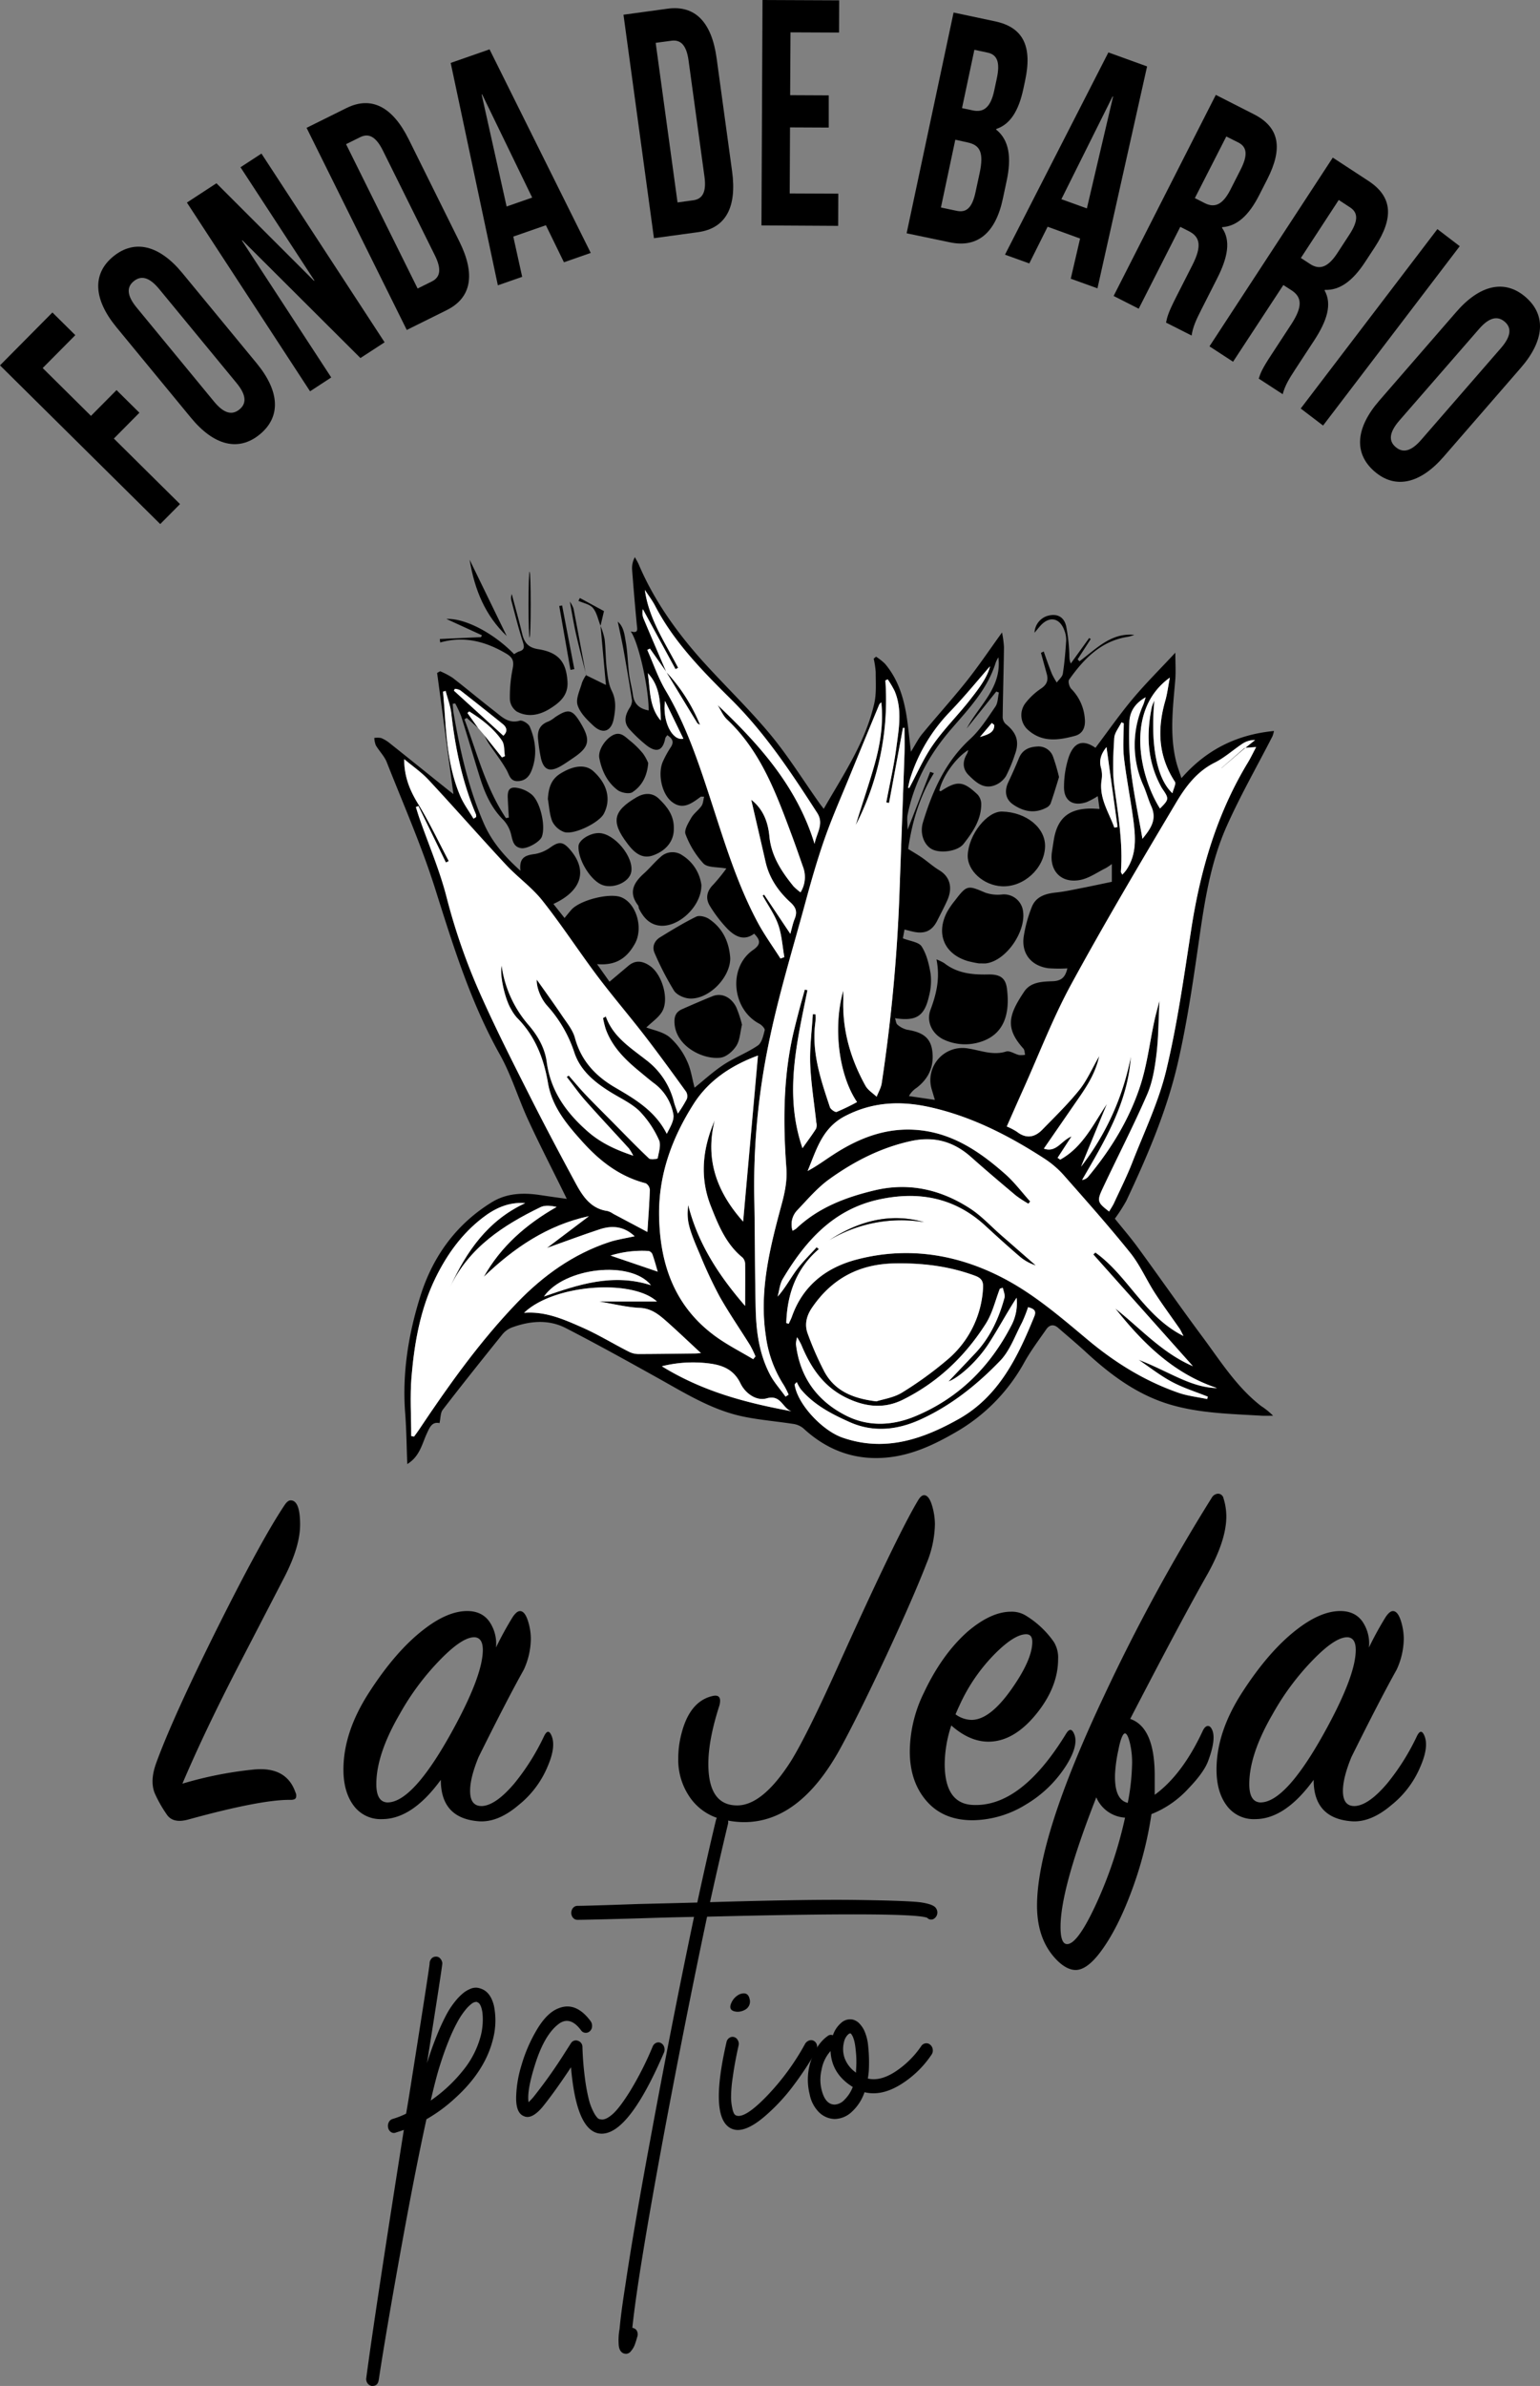 <svg xmlns="http://www.w3.org/2000/svg" viewBox="0 0 587.72 910.25"><rect x="0" y="0" width="587.72" height="910.25" fill="#808080" stroke="none"/><defs><style>.cls-1{fill:#fff;}</style></defs><title>la-jefa</title><g id="Layer_2" data-name="Layer 2"><g id="Capa_1" data-name="Capa 1"><path d="M182.5,277.78l-4.35-3.88-.9.52c4.79,12.76,8.11,26.14,15.84,37.69l1.1-.2c-.14-2.5-.31-5-.41-7.52-.13-3.34.89-4.41,4.1-3.72a12,12,0,0,1,5,2.41c3.36,2.83,5.42,12,3.91,16.11-.73,2-5.64,4.77-7.94,4.38-2.91-.49-3.19-2.83-3.79-5.21a12.42,12.42,0,0,0-3-5.59c-4.57-4.57-7.05-10.19-8.91-16.18-2.41-7.74-4.68-15.51-7.12-23.24a43,43,0,0,0-2.31-5l-.95.16c.1,1.14.12,2.29.31,3.42,2.47,14.38,5.66,28.57,11.48,42,3,7,7.79,12.63,14.06,18.26-.62-5.32,2.2-5.95,5.7-6.41a14.36,14.36,0,0,0,5.88-2.6c3-2.1,4.54-2.13,7,.56,7.2,8,5.12,16-6,21.12l4.25,5.36c1.06-1.3,1.76-2.18,2.48-3,3.18-3.8,14.76-6.74,19.22-4.89,5.78,2.4,8.45,11.79,5.13,17.72-2.93,5.24-7,8.42-14.43,7.76l4.76,6.72,7.24-6.1c2.69-2.26,5.38-1.84,8.09,0,4.66,3.08,7.55,12.62,4.78,17.44-1.35,2.34-3.89,4-6.06,6.12,2.69,1,6.37,1.65,8.87,3.69a26.69,26.69,0,0,1,6.61,9c1.56,3.19,2,6.91,2.94,10.27,3.33-2.68,6.92-6,11-8.71s9-4.55,13.13-7.37c1.53-1.05,2.1-3.77,2.63-5.85.16-.62-1.14-2-2.05-2.46-10.44-5.48-12-21.45-2.42-28.12,3.06-2.14,2.91-3.73.44-6.24-3.92,2.95-7.35,1-10.18-1.84a51,51,0,0,1-6.63-8.61c-1.83-2.89-1.37-5.71,1.21-8.27a70.32,70.32,0,0,0,5-6.14c-3.45-.66-7.14-.26-8.74-1.91a34,34,0,0,1-6.84-11.17c-.62-1.59,1.07-4.34,2.19-6.28,1-1.69,2.76-2.89,3.9-4.51.62-.89.66-2.19,1-3.53-1,0-1.19-.05-1.26,0-3.37,2.47-6.82,5.23-11,2-4-3.05-5.56-11-3.4-15.58a39.53,39.53,0,0,1,2.88-5.22c1.41-2.07.72-3.38-1.29-4.68-.31.49-.68.82-.76,1.2-.89,4.6-3.13,5.65-6.92,2.87a55,55,0,0,1-6.45-6c-2.6-2.63-2.1-5.45-.32-8.35a5.12,5.12,0,0,0,1-3c-1-6.46-2.1-12.9-3.25-19.34-.64-3.51-1.43-7-2.19-10.68,2.23,1.89,2.56,4.83,3,7.39.76,4.14.8,8.41,1.32,12.6.33,2.67,1.1,5.29,1.47,8,.49,3.56,2.61,5.26,6,5.88.06-8.48-3.86-26.11-6.87-30.17,3.07.92,2.51-.85,2.35-2.52q-1-10.51-1.8-21.05a8.67,8.67,0,0,1,1.06-4.73c.5.94,1.08,1.84,1.49,2.81,5.72,13.45,14.06,25.22,23.68,36.07C276,261,285.48,270,293.81,280c6.89,8.27,12.61,17.52,18.86,26.33.51.73,1.08,1.42,1.7,2.24,7.54-13.15,16-25.54,19.31-40.34.84-3.81.51-7.89.52-11.85a33.26,33.26,0,0,0-.77-5.1l.9-.75a21.36,21.36,0,0,1,3.4,2.68c4.8,5.64,7,12.42,8.19,19.58.7,4.33,1.08,8.71,1.72,14,1.73-2.76,2.78-4.95,4.29-6.77,5.59-6.79,11.51-13.32,17-20.21,4.64-5.85,8.81-12.07,13.48-18.52a39,39,0,0,1,.74,5.59c-.11,8.9-.39,17.81-.49,26.72a3.74,3.74,0,0,0,1.2,2.65c4.19,3.33,5.29,6.77,3.42,11.72a55.57,55.57,0,0,1-3.36,8.11,8.76,8.76,0,0,1-4.09,3.43c-4.39,1.78-7.44-1.1-10.18-3.82-2.33-2.32-2.37-5.24-.61-8.1a7.15,7.15,0,0,0,.48-1.45c-4.85,3-9.92,10.2-11.05,15.52.21.06.5.23.62.15,6.19-4.06,8.49-3.91,14,1.32a5.48,5.48,0,0,1,1.39,3.63c0,6-3.26,10.7-6.72,15.15-2.26,2.92-8.9,3.77-12.12,2.05-3-1.59-4.71-6-3.4-10.26,3.63-11.88,8.47-23,18-31.75,3.8-3.49,6.67-8.06,9.63-12.37,1-1.43.93-3.57,1.35-5.39l-1-.37-11.27,14.08c4.64-8.81,13.49-15.53,12.07-27.12a11.35,11.35,0,0,0-1,1.95c-3.15,10.23-10.39,17.75-17.12,25.56-8.21,9.52-14.08,20.19-16.53,32.59-.31,1.57,0,3.26,0,5.68L355,294.46l1.41.52c-5.69,9.19-8.44,19.29-9.82,28.9,2.15,1.34,3.81,2.29,5.38,3.38,2.18,1.54,4.19,3.36,6.47,4.73,4.07,2.45,5.31,6.63,3,11.66-1.16,2.56-2.48,5.05-3.75,7.57-1.89,3.76-4.53,5.09-8.66,4.33-1.14-.22-2.26-.54-3.84-.93-.26,1.39-.49,2.68-.62,3.35,2.74,1.1,6.08,1.4,7.17,3.12,1.91,3,2.83,6.84,3.42,10.44a22.56,22.56,0,0,1-.59,8.36c-1.73,7.76-4.8,9.79-13,8.56.34,1,.38,2,.9,2.44a8.73,8.73,0,0,0,3.66,1.94c4.7.78,8.75,2.2,9.6,7.69.92,6-1.13,10.83-5.94,14.5a8.82,8.82,0,0,0-2.91,3.13l9.9,1.46c-.51-1.7-.82-2.76-1.14-3.82A12.26,12.26,0,0,1,369.5,400c4.75.72,9.41,2.76,14.49,1.15,1.38-.43,3.29,1,5,1.36a8.14,8.14,0,0,0,2.24-.11c-.22-.81-.18-1.83-.68-2.38-7.06-7.83-5.65-12.83.33-21.73,2.51-3.74,7-3.8,10.88-3.95,3.43-.14,4.81-1.62,5.59-4.91a53.58,53.58,0,0,1-7.3-.05c-6.54-.92-10.3-5.62-9.36-12.11a51.79,51.79,0,0,1,3.05-11.17c1.59-4.12,5.32-5.2,9.41-5.62,3.22-.34,6.41-1.06,9.6-1.68,3.69-.72,7.37-1.52,11.57-2.39v-6.78a24.7,24.7,0,0,1-2.29,1.54c-3.22,1.58-6.32,3.85-9.72,4.52-7.37,1.45-12-3.53-10.82-10.9.24-1.51.45-3,.71-4.53,1.39-8.17,5.71-11.76,14.14-11.8.92,0,1.85.08,3.28.15-.24-1.74-.44-3.23-.67-4.88A30.77,30.77,0,0,1,414.7,306c-5.25,1.77-8.78-.51-8.63-6a36.77,36.77,0,0,1,1.86-11.35c2.09-5.74,5.56-6.53,10.14-3.36,4.7-6.23,9.16-12.65,14.15-18.61s10.47-11.38,16.33-17.68c0,3.77.21,6.94,0,10.06-.87,10.53-2.29,21.06.33,31.55.47,1.88,1.18,3.7,2,6.26,9.64-11,21.2-16.62,35.31-18a12.6,12.6,0,0,1-.56,2c-5.88,11.47-12.3,22.69-17.53,34.44-5.6,12.6-8,26.16-10,39.82-2.42,16.83-4.78,33.74-8.58,50.29-4.21,18.33-11.66,35.68-19.68,52.7a63,63,0,0,1-4.37,6.8c2.87,3.58,6,7.2,8.81,11.05,8.24,11.27,16.22,22.74,24.55,33.94,6.92,9.3,13.1,19.25,22.45,26.49a27.29,27.29,0,0,1,4.57,3.7c-1.44,0-2.89.07-4.32,0-11.71-.71-23.51-.89-34.87-4.23-12.44-3.66-22.59-11.15-32-19.82-3.53-3.26-7.23-6.35-10.86-9.5-1.7-1.48-3.31-1.13-4.5.58-2.88,4.15-5.94,8.21-8.38,12.6a69.08,69.08,0,0,1-26.35,26.76c-7.88,4.56-16.05,8.42-25.22,9.47-12.67,1.44-23.56-2.49-32.87-11.15a7.94,7.94,0,0,0-4-1.62c-6.47-1-13-1.5-19.42-2.89-11.62-2.55-21.64-8.8-31.89-14.52-11.68-6.51-23.36-13-35.26-19.12-6.6-3.39-13.7-2.73-20.55-.23a8.8,8.8,0,0,0-3.63,2.63c-7.66,9.51-15.29,19.06-22.74,28.73-.94,1.21-.82,3.22-1.26,5.14-2.83-.62-3.71,1.53-4.78,3.84-1.9,4.06-2.72,8.85-7.52,11.77-.26-6.73-.31-13.11-.8-19.45-1.18-15.36,1.29-30.35,5.86-44.81,4.7-14.89,13.58-27.26,27.21-35.63,5.7-3.5,12-3.7,18.44-2.73,3.41.51,6.82,1,10.17,1.45-5-10.24-10.07-20-14.69-30-3.84-8.29-6.45-17.23-10.91-25.15C179.62,382.41,173,361,166.19,339.43,161,322.91,154,307,147.61,290.8c-.92-2.34-2.88-4.25-4.19-6.47a8.94,8.94,0,0,1-.57-2.81,7.74,7.74,0,0,1,2.64.05,12.92,12.92,0,0,1,3.3,2c7.35,5.85,14.65,11.75,22,17.62.77.63,1.57,1.22,2.25,1.75-2.09-15.51-4.15-30.86-6.22-46.21l1.15-.65a30,30,0,0,1,4.77,2.5c5.38,4.17,10.6,8.55,16,12.73,2.77,2.15,5.31,4.87,9.62,3.63,1-.29,3.31,1.11,3.8,2.26,2.28,5.31,2.9,10.87.82,16.47-.92,2.47-2.42,4.24-5.36,4.33s-3.2-2.3-4.29-4.24c-2-3.54-4.56-6.76-6.83-10.15a30.18,30.18,0,0,1-1.62-3.09q3.36,4.25,6.73,8.47l1.12-.49c-.33-2-.06-4.37-1.09-5.88-3.22-4.72-7.72-8.16-12.51-11.16l-.69.59Zm71.9-21.37-6.35-9-1,.5c2.32,5.18,4.16,10.63,7,15.48,7.93,13.37,12.74,28,17.49,42.6,5.1,15.65,9.87,31.38,17.68,45.94,2.54,4.76,5.75,9.15,8.66,13.72l1.47-.55c-.74-4.14-1-8.46-2.34-12.37s-3.92-7.43-5.95-11.12l.57-.34,10,14.95c.68-2.39,1-4.11,1.65-5.69,1.07-2.61.57-4.32-1.65-6.35-4.54-4.15-8-9.16-9.44-15.36-1.8-7.91-3.65-15.8-5.48-23.75,4.53,3.5,6.41,8.44,6.93,13.94.72,7.52,4.63,13.43,9.19,19.05a21.33,21.33,0,0,0,2.7,2.33,11,11,0,0,0,.89-9.86c-1.34-3.76-2.65-7.53-4-11.27-6.05-16.19-11.86-32.5-24.94-44.81-1.55-1.46-2.41-3.67-3.6-5.53,16.06,15.13,30.43,31.34,37,53,.75-4,3.75-7.65,1-11.84-9.81-15.21-19.78-30.31-32.7-43.15-11-10.94-21.92-21.92-29.19-35.91-1.1-2.11-2.57-4-3.87-6,1.51,11.14,7.77,20.14,12.7,29.72l-1,.51q-6.23-11.43-12.46-22.87a5.89,5.89,0,0,0,.19,3.4c2.88,6.9,5.85,13.77,8.79,20.64ZM475,285.32l.08.09,3.86-3.09a8.52,8.52,0,0,0-4.69,1.32c-3.62,2.38-6.89,5.4-10.73,7.31-6.81,3.39-11.1,9.19-14.71,15.26-13.62,22.91-27.24,45.85-40,69.25-7,12.84-12.25,26.63-18.28,40-2.1,4.67-4.16,9.37-6.34,14.29a23.85,23.85,0,0,1,3.85,2c3.55,2.78,6.81,2.17,9.72-.81,4.81-4.93,9.78-9.75,14.09-15.11,2.95-3.67,4.87-8.17,7.62-12.94-1.62,7.43-5.61,12.82-9.4,18.3l-11.73,17c4.73,1.68,6.58-3,10.55-4.65l-5.31,8.17,1,.68c8.6-4.75,12.57-13.42,17.81-21.23q-4.94,12-9.85,23.91a99.45,99.45,0,0,0,19-42c-1.13,17.68-10,32.24-18.61,47.08a3.77,3.77,0,0,0,2.25-1.15c8.75-10.46,15.84-22,20-34.94,2.55-7.88,3.54-16.26,5.29-24.41.51-2.37,1.2-4.7,2-7.89-.39,7.55-.37,14.12-1.17,20.59-.64,5.18-1.51,10.57-3.58,15.29-5.3,12.13-11.39,23.91-17,35.89-2.19,4.67-1.89,5.26,2.52,8.66.64-1.11,1.35-2.13,1.87-3.24,2.36-5.12,4.9-10.17,6.95-15.41,4.57-11.69,10.11-23.19,13-35.31,4.23-17.64,6.74-35.73,9.52-53.7,3.47-22.51,9.72-44,21.6-63.61,1.06-1.74,1.93-3.6,3.17-5.93ZM300.07,504.74l.9.3c.41-.93.89-1.83,1.23-2.78,4.18-11.81,13.07-18.66,24.62-21.71,20.42-5.38,40.17-1.76,58.21,8.25,10.77,6,20.38,14.26,29.92,22.22,10.51,8.77,21.88,15.83,34.76,20.34,3.52,1.23,7.33,1.63,11,2.41l.22-.91c-4.61-1.86-9.41-3.35-13.76-5.68s-8.45-5.55-12.64-8.38c5.1,1.91,9.86,4.37,14.73,6.61s9.72,4.06,15.2,4.17c-16.62-5.52-28.33-17.15-38.81-30.35,9.63,7.6,17.92,17,29.6,22l-38-42.62.78-.74c12.42,8.83,18.66,24.31,33.62,31.84-.79-1.5-1.08-2.22-1.51-2.83-3.14-4.54-6.44-9-9.43-13.61-3.24-5-5.66-10.66-9.37-15.29-8.08-10.06-16.67-19.72-25.21-29.41a36.49,36.49,0,0,0-7.43-6.44c-13.76-8.92-28.23-16.35-44.41-19.84-11-2.35-21.46-1.83-31.79,3.53-8.82,4.58-10.94,13-14.29,20.94,3.41-1.8,6.41-4,9.52-6.05,9.84-6.46,20.4-10.64,32.45-9.59,13.33,1.16,23.77,8.27,33.39,16.77,3.52,3.12,6.4,7,9.57,10.49l-.67.86a44.23,44.23,0,0,1-4.79-3.12c-5.75-4.83-11.49-9.69-17.1-14.68-6.72-6-14.22-8-23.13-6.05-11.47,2.56-21.65,7.79-31,14.53-4.51,3.25-8.23,7.65-12.11,11.73a7.79,7.79,0,0,0-1.87,7.91,9.4,9.4,0,0,0,1.41-.84c8.48-8.06,19-12,30.07-14.62,13.11-3.1,25.25-.22,36.32,7,4.28,2.78,7.83,6.68,11.72,10.08l13.29,11.6a17.93,17.93,0,0,1-6.14-3.4c-4.45-3.82-8.8-7.77-13.13-11.75-11.74-10.77-25.49-13.29-40.66-10-17.36,3.8-28,15.83-36.6,30.23-1.17,2-1.33,4.52-2,6.8,2.88-3.2,4.76-6.82,7.15-10.06s5.13-5.86,7.73-8.76l.86.69C303.8,484,300.42,493.73,300.07,504.74ZM159.69,307.51l-1,.36c.46,1.47.89,2.94,1.4,4.39,3.52,10.08,7.79,20,10.39,30.28A233,233,0,0,0,184.12,381c5.72,12.72,12.06,25.18,18.35,37.63,5.56,11,11.34,21.88,17.2,32.71,2.7,5,5.79,9.76,12.2,10.64a7.37,7.37,0,0,1,2.2,1.08l13,6.9c.33-5.32.75-10.66.93-16a3.17,3.17,0,0,0-1.6-2.53c-10-2.55-17.65-8.54-24.31-16-5.81-6.5-11.42-13.19-13-22.21-1.61-9.46-4.95-18.07-11.89-25a17,17,0,0,1-2.19-3.19c-2.32-3.78-4.42-12.9-3.62-16.65a43.71,43.71,0,0,0,10.15,22.49c3.68,4.23,6.35,8.91,7.08,14.32,1.52,11.21,7.61,19.48,15.8,26.61,4.82,4.19,10.43,6.83,17.21,9.09a21.86,21.86,0,0,0-1.67-2.78c-5.51-6.07-11.13-12-16.57-18.17-2.55-2.88-4.77-6.05-7.15-9.09l.75-.52c2.13,2.42,4.19,4.92,6.41,7.25,3.55,3.71,7.22,7.32,10.83,11,4.45,4.49,8.84,9.05,13.43,13.38.6.56,3.25.17,3.29-.08.42-2.31,1.36-5.11.47-7a38.51,38.51,0,0,0-7.42-11c-3.12-3-7.36-4.93-11.13-7.28-6-3.73-11.45-8.17-13.73-15.06a49.55,49.55,0,0,0-10.32-17.8c-3-3.29-4.26-7.9-4-10,2.86,4.06,6.33,8.84,9.64,13.74,1.82,2.7,4.09,5.4,4.91,8.44,2.34,8.68,7.8,14.54,15.27,18.91,7.69,4.49,15.38,9,19.78,17.72,1.25-2.47,2.88-5.07,2.52-7.35A18.9,18.9,0,0,0,249.31,413c-1.87-1.42-3.65-3-5.46-4.46-5.39-4.45-10.29-9.3-12.7-16.09a38,38,0,0,1-1-4.09l1.07-.61c2.79,7.78,9.39,11.87,15.31,16.53a28.86,28.86,0,0,1,10.69,16.07c.31,1.26.82,2.47,1.49,4.44a51.3,51.3,0,0,0,3.41-5.53,3.36,3.36,0,0,0-.28-2.82C256.64,409.21,251.4,402,246,395,240.08,387.34,233.8,380,228,372.34c-7.12-9.48-13.58-19.45-20.93-28.72-4-5.1-9.57-9-14-13.8-9.92-10.65-19.5-21.61-29.42-32.25-2.77-3-6.23-5.33-9.38-8,0,6.55,2.08,11.76,5.2,16.87,4.35,7.1,7.91,14.67,11.8,22l-1.09.55Zm162.13,70.43c0,1.52,0,2.57,0,3.62-.32,11.7,2.84,22.52,8.47,32.64.92,1.67,2.81,2.81,4.26,4.19.66-1.7,1.66-3.35,1.93-5.11a639.6,639.6,0,0,0,6.82-73.64c.61-17.38,1.28-34.75,1.88-52.12.12-3.28,0-6.57,0-9.85l-.59,0-5.31,28.64-1.05-.2c1.31-7,2.92-14,3.85-21s2.35-14.48-.69-21.55a38.55,38.55,0,0,0-2.61-4.4l-.9.42a104.16,104.16,0,0,1-11.3,55.17c2.31-7.73,5-15.36,7.19-23.13s3.41-15.58,2.57-23.65a2.07,2.07,0,0,0-.92,1.09q-5.71,13.82-11.4,27.63c-3.15,7.69-6.52,15.31-9.27,23.14s-5.07,15.89-7.25,23.94c-5,18.36-10.61,36.59-14.33,55.21a267.4,267.4,0,0,0-5.32,58.12c.3,14.2.19,28.41.55,42.61.21,8.49,1.42,16.92,5.39,24.58,1.59,3.06,4,5.7,6,8.54l1.16-.78a30.71,30.71,0,0,0-1.8-3.58,45.26,45.26,0,0,1-6.86-18.68c-2.66-17.34,1.56-33.87,6-50.31,1.25-4.62,2.16-9.08,1.81-13.83-1.3-17.64-1.25-35.21,2.91-52.55q.94-3.94,2-7.86c.68-2.57,1.42-5.13,2.13-7.69l1,.18c-3.95,19.8-9,39.57-1.89,60.3,2-2.84,3.69-5.07,5.18-7.43a4,4,0,0,0,.1-2.32c-.8-7.46-2-14.9-2.33-22.38-.25-6.32.6-12.69,1-19l1,.06a19.69,19.69,0,0,1,0,2.77c-1.62,11.48,2,22.08,5.53,32.68.28.83,2,2,2.55,1.79a84.24,84.24,0,0,0,7.79-3.76C320.1,410.16,317.86,392,321.82,377.94Zm12.65,156.68c2.58-.84,6.6-1.4,9.77-3.35a139.39,139.39,0,0,0,17.32-12.56,38.32,38.32,0,0,0,13.6-27.29c.18-2.52-.56-3.81-3-4.71-10-3.68-20.2-4.92-30.78-4.72-13.5.24-23.9,5.78-31.49,16.9-2.15,3.16-2.93,6.52-1.6,10a119.05,119.05,0,0,0,6.35,14.44C318.57,530.55,325.31,533.51,334.47,534.62ZM272.76,427.41c-3.71,14.81.7,27.23,10.88,38.64,1.91-21.39,3.77-42.1,5.66-63.33-10.29,3.79-18.87,9.55-24.54,18.45-8.24,12.94-13.44,27-13.18,42.76.31,18.59,6,34.59,21.51,45.9,4.52,3.29,9.58,5.84,14.39,8.72.29-.35.59-.7.88-1.06a41.5,41.5,0,0,0-2.06-4.24c-3.88-6.25-8.09-12.31-11.69-18.71a170.22,170.22,0,0,1-7.43-15.89c-4.58-10.57-5.14-13.19-4.5-18.9,3.75,14.68,11.62,26.82,21.72,38.48,0-6,.05-11,0-16a3.6,3.6,0,0,0-1-2.46c-6.31-5.13-9.23-12.39-12.07-19.58C266.92,449.1,268.14,438.15,272.76,427.41ZM156.94,547.84l1.09.22c.67-.93,1.36-1.83,2-2.78,11.36-17,23.22-33.64,37.44-48.41,9.87-10.25,21.28-18.44,35-23,3-1,6.29-1.46,9.76-2.24-4.14-3.89-8.65-4.19-13.32-2.66-6.41,2.09-12.72,4.47-20.15,7.12L224.77,464c-15.86,3.4-28.65,12.09-40.13,23.13,6.55-11.67,16.17-20,27.79-26.66-2.3-.49-4.48-.71-6.15.1-14.27,6.93-27.24,15.4-34.45,30.36,6.23-13.55,14.42-25.35,28.6-31.9-6.36-.52-11.62,2-16.29,5.62-7.84,6.07-13.52,13.92-17.88,22.8-5.84,11.92-8.1,24.74-9.2,37.75C156.42,532.67,156.94,540.28,156.94,547.84Zm43.08-47c8.18-.65,15.25,2.53,22.22,5.61,6.11,2.7,11.85,6.21,17.81,9.25a8.14,8.14,0,0,0,3.63.85c7.13,0,14.27-.13,21.41-.21.69,0,1.39-.08,2.38-.14-4.55-4.23-8.68-8.19-13-12-3-2.61-5.85-5.07-10.34-5.26-4.91-.21-9.78-1.48-15.52-2.42h22.08C241.35,487.87,211.36,489.93,200,500.85Zm182.7-9.56-1.14.38c-1.72,4.44-2.79,9.29-5.29,13.24-7.92,12.5-18.39,22.51-31.75,29.13-7.23,3.58-14.43,2.73-21.64-.8-8.74-4.28-13.57-11.63-17.1-20.2a32.68,32.68,0,0,0-1.61-2.87,12.46,12.46,0,0,0-.46,2.54c1.46,12.67,8.1,21.85,19.38,27.47,8.51,4.24,17.55,3.68,26,.19,16.47-6.8,28.5-18.68,36.7-34.43A18.32,18.32,0,0,0,388,495.09c-3.82,5.91-7.07,12-10.84,17.79C372.7,519.62,365.73,525.74,362,527c3.32-3.51,6.72-7.07,10.1-10.65,5.72-6,9.09-13.35,11.25-21.25C383.65,494,383,492.57,382.72,491.29Zm-78.64,36-.83.84c1,7.42,10.47,17.6,18.22,20.31,16.14,5.65,30.64.66,44.39-7.07,15.31-8.61,22.56-23.65,28.87-39.16.91-2.22-.22-2.92-2.37-3.51A54.26,54.26,0,0,1,390,504.6c-2.62,4.93-4.54,10.6-8.28,14.5-8.88,9.22-18.91,17.25-30.75,22.58-8.72,3.93-17.77,4.83-26.63.89-6.92-3.08-13.76-6.58-18.77-12.61A16.67,16.67,0,0,1,304.08,527.28ZM446.46,258.51c-17.57,12.64-11.23,38.23-3.77,49.93,3.49-3.47,3.52-3.73.85-7.59a13.39,13.39,0,0,1-.69-1.23c-5-9.49-5.4-19.51-3.3-29.79a15.67,15.67,0,0,1,1-2.55c-1.5,16.34.73,29.62,6.89,35.33.42-1.78,1.46-3.59.94-4.38-6.34-9.68-6.78-19.94-3.72-30.72C445.41,264.88,445.75,262.13,446.46,258.51ZM302.07,538.39c-3.43-1-3.95-6.5-9.5-4.91-4,1.14-8.16-2-10-5.69-2.58-5.37-6.94-7-12.1-7.65a48.89,48.89,0,0,0-17.91,1.09C268.37,531,285,535.24,302.07,538.39ZM428.86,275.94l-.87-.35c-1,2-2.65,3.94-2.76,6-.35,6.26-.79,12.66.08,18.82,1.51,10.7,3.28,21.31,2.47,32.17,0,.27.26.56.54,1.12.58-.67,1.05-1.12,1.42-1.65,4.23-6.09,3.63-12.91,2.72-19.67-1-7.78-2.61-15.49-3.51-23.27C428.45,284.76,428.86,280.33,428.86,275.94ZM436,320c3-3.7,5.7-7.23,3.44-12.32-1.14-2.57-1.85-5.32-3-7.9a37.72,37.72,0,0,1-.16-30.74c.32-.77.52-1.6,1-3-4.23,2.38-6.1,5.67-6.21,9.49a123.44,123.44,0,0,0,.55,18.55C432.61,302.6,434.41,311.05,436,320ZM248.44,490.31c-7.82-9.69-33.1-6.72-40.84,4.3C220.87,490,233.87,485.66,248.44,490.31Zm-67.73-178,1-.63a3.25,3.25,0,0,0-.08-1c-5.21-12.32-7.9-25.24-9.4-38.47-.33-2.92-1.43-5.75-2.17-8.62l-1,.26c.19,2.31.4,4.62.56,6.94.75,11.23,1.55,22.48,6.07,33C177,306.81,179,309.5,180.71,312.34Zm165.84-11.8.46.06c3-5.52,5.5-11.37,9.08-16.48,4.14-5.93,9.36-11.11,13.85-16.81,3.43-4.36,6.85-8.82,7.89-13.11-4.59,5.24-9.67,11.48-15.22,17.27a64.43,64.43,0,0,0-15.21,25.42C347,298.08,346.83,299.32,346.55,300.54ZM422.28,285c-1.79,2.26-3.06,4.8-2,8.16a11.11,11.11,0,0,1,.14,4.53c-1,6.84,2.78,12.18,4.89,18.05l1.22-.24ZM251,485.14c-.53-1.79-1.17-4.21-2-6.57a2.17,2.17,0,0,0-1.45-1.3A40.81,40.81,0,0,0,233,479ZM192.1,280.67c1.78-1.67,1.29-3.22-.28-4.48q-8-6.51-16.22-12.87a5.55,5.55,0,0,0-2-.53l-.38.69Zm60.07-5.77c-.19-6.48-.11-13-4.94-18.08C248.17,263.06,247.67,269.68,252.17,274.9Zm1.63-7.48c-1.09,7.53,2.69,15.37,7,14.4ZM374,281.16c2.65-.83,5.55-1.52,5.45-4.57l-.94-.77Z"/><path d="M357.39,366a19.43,19.43,0,0,1,3,1.46c4.93,3.87,10.72,4.44,16.65,4.3,4.36-.1,6.68,1.11,7.23,5.31,1.17,8.93-.63,17-9.28,20.14a19.3,19.3,0,0,1-14.42-.43c-4.61-1.94-7.2-6.82-5.47-11.5C357.34,379.27,358.85,373.26,357.39,366Z"/><path d="M373.54,367.53a42.55,42.55,0,0,1-4.2-.88c-9-2.67-12.26-10.45-7.87-18.79a30.86,30.86,0,0,1,3-4.34c4.52-5.9,4.83-5.84,11.47-3a14.44,14.44,0,0,0,6.43.73,7.35,7.35,0,0,1,7.79,5.12c2.26,7.85-5.78,20.13-13.87,21.16C375.68,367.59,375.09,367.53,373.54,367.53Z"/><path d="M278.68,365.46c.12,7.35-8.09,15.85-15.45,15.48-2.09-.1-4.92-1.34-6-3a112.8,112.8,0,0,1-7.38-14.29c-1.12-2.43-.11-4.74,2.12-6.11,4.49-2.75,9-5.51,13.73-7.83,1.21-.59,3.55,0,4.83.84C275.79,354.05,278.23,359.25,278.68,365.46Z"/><path d="M398.83,323.12c-.32,8.25-8.21,15.42-16.51,15-7-.35-13.21-6-13-11.85.32-7.84,7.35-16.78,13.1-16.66C391.74,309.83,399.12,315.9,398.83,323.12Z"/><path d="M167.85,243.78l15.71-.71.38-.71-13.58-6.23c7.1-.36,18.11,5.44,25.86,13.45a8.71,8.71,0,0,1,1.74-1c2.44-.65,2.14-1.95,1.49-4-1.65-5.12-2.94-10.35-4.32-15.55a4.1,4.1,0,0,1,.18-2.38c1.32,5,2.74,10,3.93,15,.79,3.37,2.19,5.37,6.08,6,7.91,1.23,10.79,4.94,11.25,12.41.32,5.22-2.93,7.95-6.69,10.3-4,2.49-8.4,3.4-12.68,1.08a6.21,6.21,0,0,1-2.61-4.58,53.88,53.88,0,0,1,1-11.47c.56-2.77.45-4.32-2.32-6-7.93-4.68-16.12-6.87-25.27-4.28Z"/><path d="M398.32,248.54c1,2.86,2,5.74,3.14,8.57a28,28,0,0,0,1.84,3.28c.8-1.12,2.11-2.15,2.31-3.36.65-4.15,1-8.37,1.28-12.57a9.91,9.91,0,0,0-.63-3.79c-1.74-5-5.76-5.82-9.28-1.87-.68.77-1.32,1.58-2.16,2.59a7,7,0,0,1,5.7-6.62c3.46-.68,5.61,1,6.34,4a68,68,0,0,1,1.2,10c.12,1.33-.13,2.7.6,4.36l7-9.72.6.38-5,7.74.7.75c6.36-4.66,11.94-10.94,20.92-10.09a13.74,13.74,0,0,1-2.2.71c-10.4,1.52-17,8.39-22.67,16.39-.48.67.07,2.73.81,3.5A18.12,18.12,0,0,1,414,274.14c.32,3.16-.69,5.77-3.78,6.6-6.1,1.64-12.3,2.58-17.69-2.1a7.52,7.52,0,0,1-1.17-10.42,25.83,25.83,0,0,1,5.86-5.48c2.27-1.49,2.93-3.17,2.27-5.61-.73-2.69-1.48-5.38-2.22-8.07Z"/><path d="M267.68,337.61c.09,8.17-8.83,16.37-16,15.51-3.84-.46-6.12-3.11-7.78-6.37-.21-.41-.12-1-.38-1.34-3.77-4.91-1.7-8.66,2.24-12.19,2.17-1.94,4-4.25,6.22-6.17a6.59,6.59,0,0,1,8.45-.73A15.83,15.83,0,0,1,267.68,337.61Z"/><path d="M283.17,390.92c-.72,3-.79,5.94-2.17,8.08s-3.84,4.24-6.06,4.51c-6.6.82-16.8-4.25-17.5-12.88-.23-2.83.46-4.56,2.9-5.64,3.85-1.7,7.7-3.37,11.6-4.94,3.36-1.34,7,.24,9,4.13A43.93,43.93,0,0,1,283.17,390.92Z"/><path d="M209.08,304.82c.27-4,1.09-7.42,4.84-9.73,5.13-3.15,9.6-3.58,12.63-.78,5.28,4.84,6.7,10.68,3.92,16.08-1.8,3.51-11.64,8.31-15.26,7a8.27,8.27,0,0,1-4.43-4C209.69,310.71,209.59,307.68,209.08,304.82Z"/><path d="M257.15,316.05c.13,4.57-2.72,8.39-7.82,10.25-3.47,1.28-6.45,0-9.52-4l-.43-.56c-6.25-8.23-5.43-12.33,3.56-17.58,2.92-1.7,6-1.84,8.47.51C254.53,307.64,257.28,311.06,257.15,316.05Z"/><path d="M404.16,296.44c-1,3.31-2.05,6.76-3.23,10.15a3.56,3.56,0,0,1-1.71,1.6c-4.46,2.31-8.71,1.38-12.59-1.28-2.92-2-3.38-5.19-1.85-8.43,1.43-3.05,2.82-6.13,4.09-9.25s3.78-4.26,6.94-4.43a5.86,5.86,0,0,1,6.08,3.89A74.85,74.85,0,0,1,404.16,296.44Z"/><path d="M247.38,291.1c-.41,5.15-2.49,8.77-6,11.11-1.22.82-4.26.25-5.66-.78-4-3-6.08-7.4-7-12.26-.53-2.86,2.12-7.05,5.09-8.65s4.7.52,6.56,2a33.71,33.71,0,0,1,5,4.93A17.9,17.9,0,0,1,247.38,291.1Z"/><path d="M228.49,317.82c5.91,0,13.5,9.11,12.41,14.86-.77,4.08-7.44,6.76-11.63,4.68-4.37-2.17-8.78-9.76-8.49-14.61C220.92,320.47,225.08,317.81,228.49,317.82Z"/><path d="M205.4,282.48c-.45-3.43.39-6,4-7.28a11.55,11.55,0,0,0,2.36-1.52c5.19-3.48,6.7-3.12,9.94,2.36,3.77,6.36,3.19,9-2.93,13.12-1.65,1.12-3.28,2.28-5,3.25-4,2.21-6.21,1.33-7.3-3A66.5,66.5,0,0,1,205.4,282.48Z"/><path d="M229.18,238.77a27.24,27.24,0,0,1,1.56,5.08c.43,3.72.36,7.49.81,11.21.35,2.87.65,5.95,1.91,8.47,1.79,3.58,1.44,7.08.78,10.61-.9,4.87-4.11,6.09-7.7,2.79-2.46-2.27-5.19-4.94-6.12-7.95-.75-2.45.92-5.69,1.69-8.53a14.33,14.33,0,0,1,1.59-2.95l-.06.08,7.61,3.73c-.7-7.57-1.38-15.06-2.06-22.54Z"/><path d="M179.22,213.53l14.16,29.11C185.23,234.88,181.14,225.15,179.22,213.53Z"/><path class="cls-1" d="M182.5,277.78,178.38,272l.69-.59c4.79,3,9.29,6.44,12.51,11.16,1,1.51.76,3.89,1.09,5.88l-1.12.49q-3.36-4.23-6.73-8.47Z"/><path d="M217.7,255.55q-2.14-12.18-4.27-24.36l1.09-.21q2.34,12.15,4.67,24.3Z"/><path d="M223.7,257.5c-1.3-5.21-2.69-10.4-3.88-15.64-.89-4-1.53-8-2.35-12.34a11.19,11.19,0,0,1,1.39,2.6c1.65,8.47,3.21,16.95,4.79,25.44Z"/><path d="M229.19,238.77c-.92-2.31-1.38-5-2.88-6.81-1.2-1.45-3.67-1.86-5.57-2.73l.56-1.09,9.2,5-1.32,5.61Z"/><ellipse cx="202.12" cy="230.67" rx="0.42" ry="12.57"/><path class="cls-1" d="M300.07,504.74c.35-11,3.73-20.73,12.45-28.22l-.86-.69c-2.6,2.9-5.43,5.64-7.73,8.76s-4.27,6.86-7.15,10.06c.63-2.28.79-4.84,2-6.8,8.58-14.4,19.24-26.43,36.6-30.23,15.17-3.32,28.92-.8,40.66,10,4.33,4,8.68,7.93,13.13,11.75a17.93,17.93,0,0,0,6.14,3.4L382,471.14c-3.89-3.4-7.44-7.3-11.72-10.08-11.07-7.19-23.21-10.07-36.32-7-11.09,2.63-21.59,6.56-30.07,14.62a9.4,9.4,0,0,1-1.41.84,7.79,7.79,0,0,1,1.87-7.91c3.88-4.08,7.6-8.48,12.11-11.73,9.37-6.74,19.55-12,31-14.53,8.91-2,16.41.08,23.13,6.05,5.61,5,11.35,9.85,17.1,14.68a44.23,44.23,0,0,0,4.79,3.12l.67-.86c-3.17-3.52-6-7.37-9.57-10.49-9.62-8.5-20.06-15.61-33.39-16.77-12.05-1.05-22.61,3.13-32.45,9.59-3.11,2-6.11,4.25-9.52,6.05,3.35-8,5.47-16.36,14.29-20.94,10.33-5.36,20.83-5.88,31.79-3.53,16.18,3.49,30.65,10.92,44.41,19.84a36.49,36.49,0,0,1,7.43,6.44c8.54,9.69,17.13,19.35,25.21,29.41,3.71,4.63,6.13,10.26,9.37,15.29,3,4.64,6.29,9.07,9.43,13.61.43.61.72,1.33,1.51,2.83-15-7.53-21.2-23-33.62-31.84l-.78.74,38,42.62c-11.68-5-20-14.39-29.6-22,10.48,13.2,22.19,24.83,38.81,30.35-5.48-.11-10.41-2-15.2-4.17s-9.63-4.7-14.73-6.61c4.19,2.83,8.2,6,12.64,8.38s9.15,3.82,13.76,5.68l-.22.91c-3.67-.78-7.48-1.18-11-2.41C436.83,526.85,425.46,519.79,415,511c-9.54-8-19.15-16.25-29.92-22.22-18-10-37.79-13.63-58.21-8.25-11.55,3.05-20.44,9.9-24.62,21.71-.34.95-.82,1.85-1.23,2.78Zm16.41-31.62a53.57,53.57,0,0,1,36.17-6.88C339.45,462.53,327.58,465.94,316.48,473.12Z"/><path class="cls-1" d="M159.69,307.51l10.48,21.56,1.09-.55c-3.89-7.37-7.45-14.94-11.8-22-3.12-5.11-5.23-10.32-5.2-16.87,3.15,2.63,6.61,5,9.38,8,9.92,10.64,19.5,21.6,29.42,32.25,4.47,4.8,10,8.7,14,13.8,7.35,9.27,13.81,19.24,20.93,28.72,5.77,7.69,12.05,15,17.93,22.61,5.44,7.05,10.68,14.26,15.9,21.47a3.36,3.36,0,0,1,.28,2.82,51.3,51.3,0,0,1-3.41,5.53c-.67-2-1.18-3.18-1.49-4.44a28.86,28.86,0,0,0-10.69-16.07c-5.92-4.66-12.52-8.75-15.31-16.53l-1.07.61a38,38,0,0,0,1,4.09c2.41,6.79,7.31,11.64,12.7,16.09,1.81,1.49,3.59,3,5.46,4.46A18.9,18.9,0,0,1,257,425.2c.36,2.28-1.27,4.88-2.52,7.35-4.4-8.74-12.09-13.23-19.78-17.72-7.47-4.37-12.93-10.23-15.27-18.91-.82-3-3.09-5.74-4.91-8.44-3.31-4.9-6.78-9.68-9.64-13.74-.23,2.13,1.08,6.74,4,10a49.55,49.55,0,0,1,10.32,17.8c2.28,6.89,7.73,11.33,13.73,15.06,3.77,2.35,8,4.25,11.13,7.28a38.51,38.51,0,0,1,7.42,11c.89,1.86-.05,4.66-.47,7,0,.25-2.69.64-3.29.08-4.59-4.33-9-8.89-13.43-13.38-3.61-3.65-7.28-7.26-10.83-11-2.22-2.33-4.28-4.83-6.41-7.25l-.75.52c2.38,3,4.6,6.21,7.15,9.09,5.44,6.13,11.06,12.1,16.57,18.17a21.86,21.86,0,0,1,1.67,2.78c-6.78-2.26-12.39-4.9-17.21-9.09-8.19-7.13-14.28-15.4-15.8-26.61-.73-5.41-3.4-10.09-7.08-14.32a43.71,43.71,0,0,1-10.15-22.49c-.8,3.75,1.3,12.87,3.62,16.65a17,17,0,0,0,2.19,3.19c6.94,6.93,10.28,15.54,11.89,25,1.53,9,7.14,15.71,13,22.21,6.66,7.46,14.35,13.45,24.31,16A3.17,3.17,0,0,1,248,454c-.18,5.34-.6,10.68-.93,16l-13-6.9a7.37,7.37,0,0,0-2.2-1.08c-6.41-.88-9.5-5.65-12.2-10.64-5.86-10.83-11.64-21.71-17.2-32.71-6.29-12.45-12.63-24.91-18.35-37.63a233,233,0,0,1-13.6-38.47c-2.6-10.31-6.87-20.2-10.39-30.28-.51-1.45-.94-2.92-1.4-4.39Z"/><path class="cls-1" d="M321.82,377.94c-4,14.09-1.72,32.22,5.26,42.5a84.24,84.24,0,0,1-7.79,3.76c-.58.21-2.27-1-2.55-1.79-3.54-10.6-7.15-21.2-5.53-32.68a19.69,19.69,0,0,0,0-2.77l-1-.06c-.37,6.34-1.22,12.71-1,19,.29,7.48,1.53,14.92,2.33,22.38a4,4,0,0,1-.1,2.32c-1.49,2.36-3.17,4.59-5.18,7.43-7.12-20.73-2.06-40.5,1.89-60.3l-1-.18c-.71,2.56-1.45,5.12-2.13,7.69s-1.35,5.23-2,7.86c-4.16,17.34-4.21,34.91-2.91,52.55.35,4.75-.56,9.21-1.81,13.83-4.45,16.44-8.67,33-6,50.31a45.26,45.26,0,0,0,6.86,18.68,30.71,30.71,0,0,1,1.8,3.58l-1.16.78c-2-2.84-4.45-5.48-6-8.54-4-7.66-5.18-16.09-5.39-24.58-.36-14.2-.25-28.41-.55-42.61A267.4,267.4,0,0,1,293.18,399c3.72-18.62,9.37-36.85,14.33-55.21,2.18-8.05,4.49-16.08,7.25-23.94s6.12-15.45,9.27-23.14q5.66-13.83,11.4-27.63a2.07,2.07,0,0,1,.92-1.09c.84,8.07-.41,15.95-2.57,23.65s-4.88,15.4-7.19,23.13a104.16,104.16,0,0,0,11.3-55.17l.9-.42a38.55,38.55,0,0,1,2.61,4.4c3,7.07,1.64,14.38.69,21.55s-2.54,14-3.85,21l1.05.2,5.31-28.64.59,0c0,3.28.1,6.57,0,9.85-.6,17.37-1.27,34.74-1.88,52.12a639.6,639.6,0,0,1-6.82,73.64c-.27,1.76-1.27,3.41-1.93,5.11-1.45-1.38-3.34-2.52-4.26-4.19-5.63-10.12-8.79-20.94-8.47-32.64C321.84,380.51,321.82,379.46,321.82,377.94Z"/><path class="cls-1" d="M475,285.32l4.4-.32c-1.24,2.33-2.11,4.19-3.17,5.93-11.88,19.62-18.13,41.1-21.6,63.61-2.78,18-5.29,36.06-9.52,53.7-2.9,12.12-8.44,23.62-13,35.31-2.05,5.24-4.59,10.29-6.95,15.41-.52,1.11-1.23,2.13-1.87,3.24-4.41-3.4-4.71-4-2.52-8.66,5.64-12,11.73-23.76,17-35.89,2.07-4.72,2.94-10.11,3.58-15.29.8-6.47.78-13,1.17-20.59-.83,3.19-1.52,5.52-2,7.89-1.75,8.15-2.74,16.53-5.29,24.41-4.2,12.95-11.29,24.48-20,34.94a3.77,3.77,0,0,1-2.25,1.15c8.58-14.84,17.48-29.4,18.61-47.08a99.45,99.45,0,0,1-19,42q4.92-12,9.85-23.91c-5.24,7.81-9.21,16.48-17.81,21.23l-1-.68,5.31-8.17c-4,1.65-5.82,6.33-10.55,4.65l11.73-17c3.79-5.48,7.78-10.87,9.4-18.3-2.75,4.77-4.67,9.27-7.62,12.94-4.31,5.36-9.28,10.18-14.09,15.11-2.91,3-6.17,3.59-9.72.81a23.85,23.85,0,0,0-3.85-2c2.18-4.92,4.24-9.62,6.34-14.29,6-13.37,11.29-27.16,18.28-40,12.74-23.4,26.36-46.34,40-69.25,3.61-6.07,7.9-11.87,14.71-15.26,3.84-1.91,7.11-4.93,10.73-7.31a8.52,8.52,0,0,1,4.69-1.32l-3.86,3.1-8.89,7.6h-.06Z"/><path class="cls-1" d="M334.47,534.62c-9.16-1.11-15.9-4.07-19.83-11.28a119.05,119.05,0,0,1-6.35-14.44c-1.33-3.49-.55-6.85,1.6-10,7.59-11.12,18-16.66,31.49-16.9,10.58-.2,20.82,1,30.78,4.72,2.44.9,3.18,2.19,3,4.71a38.32,38.32,0,0,1-13.6,27.29,139.39,139.39,0,0,1-17.32,12.56C341.07,533.22,337.05,533.78,334.47,534.62Z"/><path class="cls-1" d="M254.32,256.47c-2.94-6.87-5.91-13.74-8.79-20.64a5.89,5.89,0,0,1-.19-3.4q6.24,11.43,12.46,22.87l1-.51c-4.93-9.58-11.19-18.58-12.7-29.72,1.3,2,2.77,3.92,3.87,6,7.27,14,18.18,25,29.19,35.91,12.92,12.84,22.89,27.94,32.7,43.15,2.71,4.19-.29,7.8-1,11.84-6.59-21.69-21-37.9-37-53,1.19,1.86,2.05,4.07,3.6,5.53,13.08,12.31,18.89,28.62,24.94,44.81,1.39,3.74,2.7,7.51,4,11.27a11,11,0,0,1-.89,9.86,21.33,21.33,0,0,1-2.7-2.33c-4.56-5.62-8.47-11.53-9.19-19.05-.52-5.5-2.4-10.44-6.93-13.94,1.83,7.95,3.68,15.84,5.48,23.75,1.41,6.2,4.9,11.21,9.44,15.36,2.22,2,2.72,3.74,1.65,6.35-.64,1.58-1,3.3-1.65,5.69l-10-14.95-.57.34c2,3.69,4.56,7.2,5.95,11.12s1.6,8.23,2.34,12.37l-1.47.55c-2.91-4.57-6.12-9-8.66-13.72-7.81-14.56-12.58-30.29-17.68-45.94-4.75-14.59-9.56-29.23-17.49-42.6-2.88-4.85-4.72-10.3-7-15.48l1-.5q3.16,4.47,6.34,9c3.91,6.44,7.8,12.88,11.73,19.31.2.32.64.49,1,.72A66.31,66.31,0,0,0,254.32,256.47Z"/><path class="cls-1" d="M272.76,427.41c-4.62,10.74-5.84,21.69-1.48,32.75,2.84,7.19,5.76,14.45,12.07,19.58a3.6,3.6,0,0,1,1,2.46c.09,5,0,10,0,16-10.1-11.66-18-23.8-21.72-38.48-.64,5.71-.08,8.33,4.5,18.9a170.22,170.22,0,0,0,7.43,15.89c3.6,6.4,7.81,12.46,11.69,18.71a41.5,41.5,0,0,1,2.06,4.24c-.29.36-.59.71-.88,1.06-4.81-2.88-9.87-5.43-14.39-8.72-15.52-11.31-21.2-27.31-21.51-45.9-.26-15.74,4.94-29.82,13.18-42.76,5.67-8.9,14.25-14.66,24.54-18.45-1.89,21.23-3.75,41.94-5.66,63.33C273.46,454.64,269.05,442.22,272.76,427.41Z"/><path class="cls-1" d="M156.94,547.84c0-7.56-.52-15.17.12-22.68,1.1-13,3.36-25.83,9.2-37.75,4.36-8.88,10-16.73,17.88-22.8,4.67-3.62,9.93-6.14,16.29-5.62-14.18,6.55-22.37,18.35-28.6,31.9,7.21-15,20.18-23.43,34.45-30.36,1.67-.81,3.85-.59,6.15-.1-11.62,6.62-21.24,15-27.79,26.66,11.48-11,24.27-19.73,40.13-23.13L208.72,476.1c7.43-2.65,13.74-5,20.15-7.12,4.67-1.53,9.18-1.23,13.32,2.66-3.47.78-6.71,1.22-9.76,2.24-13.68,4.55-25.09,12.74-35,23-14.22,14.77-26.08,31.4-37.44,48.41-.64,1-1.33,1.85-2,2.78Z"/><path class="cls-1" d="M200,500.85c11.34-10.92,41.33-13,50.72-4.31H228.66c5.74.94,10.61,2.21,15.52,2.42,4.49.19,7.39,2.65,10.34,5.26,4.27,3.8,8.4,7.76,13,12-1,.06-1.69.13-2.38.14-7.14.08-14.28.2-21.41.21a8.14,8.14,0,0,1-3.63-.85c-6-3-11.7-6.55-17.81-9.25C215.27,503.38,208.2,500.2,200,500.85Z"/><path class="cls-1" d="M382.72,491.29c.23,1.28.93,2.7.62,3.84-2.16,7.9-5.53,15.21-11.25,21.25-3.38,3.58-6.78,7.14-10.1,10.65,3.74-1.29,10.71-7.41,15.13-14.15,3.77-5.76,7-11.88,10.84-17.79a18.32,18.32,0,0,1-2.12,10.85c-8.2,15.75-20.23,27.63-36.7,34.43-8.48,3.49-17.52,4-26-.19-11.28-5.62-17.92-14.8-19.38-27.47a12.46,12.46,0,0,1,.46-2.54A32.68,32.68,0,0,1,305.8,513c3.53,8.57,8.36,15.92,17.1,20.2,7.21,3.53,14.41,4.38,21.64.8,13.36-6.62,23.83-16.63,31.75-29.13,2.5-4,3.57-8.8,5.29-13.24Z"/><path class="cls-1" d="M304.08,527.28a16.67,16.67,0,0,0,1.51,2.68c5,6,11.85,9.53,18.77,12.61,8.86,3.94,17.91,3,26.63-.89,11.84-5.33,21.87-13.36,30.75-22.58,3.74-3.9,5.66-9.57,8.28-14.5a54.26,54.26,0,0,0,2.34-5.91c2.15.59,3.28,1.29,2.37,3.51-6.31,15.51-13.56,30.55-28.87,39.16-13.75,7.73-28.25,12.72-44.39,7.07-7.75-2.71-17.25-12.89-18.22-20.31Z"/><path class="cls-1" d="M446.46,258.51c-.71,3.62-1,6.37-1.8,9-3.06,10.78-2.62,21,3.72,30.72.52.79-.52,2.6-.94,4.38-6.16-5.71-8.39-19-6.89-35.33a15.67,15.67,0,0,0-1,2.55c-2.1,10.28-1.73,20.3,3.3,29.79a13.39,13.39,0,0,0,.69,1.23c2.67,3.86,2.64,4.12-.85,7.59C435.23,296.74,428.89,271.15,446.46,258.51Z"/><path class="cls-1" d="M302.07,538.39c-17.06-3.15-33.7-7.43-49.47-17.16a48.89,48.89,0,0,1,17.91-1.09c5.16.63,9.52,2.28,12.1,7.65,1.8,3.74,6,6.83,10,5.69C298.12,531.89,298.64,537.37,302.07,538.39Z"/><path class="cls-1" d="M428.86,275.94c0,4.39-.41,8.82.09,13.15.9,7.78,2.46,15.49,3.51,23.27.91,6.76,1.51,13.58-2.72,19.67-.37.53-.84,1-1.42,1.65-.28-.56-.56-.85-.54-1.12.81-10.86-1-21.47-2.47-32.17-.87-6.16-.43-12.56-.08-18.82.11-2,1.8-4,2.76-6Z"/><path class="cls-1" d="M436,320c-1.54-8.94-3.34-17.39-4.38-25.94A123.44,123.44,0,0,1,431,275.5c.11-3.82,2-7.11,6.21-9.49-.45,1.42-.65,2.25-1,3a37.72,37.72,0,0,0,.16,30.74c1.12,2.58,1.83,5.33,3,7.9C441.65,312.76,439,316.29,436,320Z"/><path class="cls-1" d="M248.44,490.31c-14.57-4.65-27.57-.28-40.84,4.3C215.34,483.59,240.62,480.62,248.44,490.31Z"/><path class="cls-1" d="M180.71,312.34c-1.68-2.84-3.7-5.53-5-8.53-4.52-10.51-5.32-21.76-6.07-33-.16-2.32-.37-4.63-.56-6.94l1-.26c.74,2.87,1.84,5.7,2.17,8.62,1.5,13.23,4.19,26.15,9.4,38.47a3.25,3.25,0,0,1,.08,1Z"/><path class="cls-1" d="M346.55,300.54c.28-1.22.47-2.46.85-3.65a64.43,64.43,0,0,1,15.21-25.42c5.55-5.79,10.63-12,15.22-17.27-1,4.29-4.46,8.75-7.89,13.11-4.49,5.7-9.71,10.88-13.85,16.81-3.58,5.11-6.1,11-9.08,16.48Z"/><path class="cls-1" d="M422.28,285l4.21,30.5-1.22.24c-2.11-5.87-5.86-11.21-4.89-18.05a11.11,11.11,0,0,0-.14-4.53C419.22,289.8,420.49,287.26,422.28,285Z"/><path class="cls-1" d="M251,485.14,233,479a40.81,40.81,0,0,1,14.55-1.75,2.17,2.17,0,0,1,1.45,1.3C249.84,480.93,250.48,483.35,251,485.14Z"/><path class="cls-1" d="M192.1,280.67l-18.88-17.19.38-.69a5.55,5.55,0,0,1,2,.53q8.16,6.38,16.22,12.87C193.39,277.45,193.88,279,192.1,280.67Z"/><path class="cls-1" d="M252.17,274.9c-4.5-5.22-4-11.84-4.94-18.08C252.06,261.93,252,268.42,252.17,274.9Z"/><path class="cls-1" d="M253.8,267.42l7,14.4C256.49,282.79,252.71,275,253.8,267.42Z"/><path class="cls-1" d="M374,281.16l4.51-5.34.94.77C379.53,279.64,376.63,280.33,374,281.16Z"/><path d="M316.48,473.12c11.1-7.18,23-10.59,36.17-6.88A53.57,53.57,0,0,0,316.48,473.12Z"/><path d="M475,285.32l-8.87,7.7h.06l8.89-7.6Z"/><path d="M254.32,256.47a66.31,66.31,0,0,1,12.77,20c-.33-.23-.77-.4-1-.72-3.93-6.43-7.82-12.87-11.73-19.31Z"/><path d="M34.72,158.66l9.75-9.84,8.73,8.64-9.75,9.85,25.25,25-7.55,7.62L0,139.39l20-20.18,8.74,8.65L16.29,140.41Z"/><path d="M44.42,124.82c-8.75-10.63-9.31-20.36-1.17-27s17.58-4.29,26.33,6.34L98,138.65c8.74,10.63,9.3,20.36,1.16,27.06S81.61,170,72.86,159.36Zm37.27,28.39c3.9,4.74,7,5.18,9.68,3s2.81-5.34-1.09-10.08L60.75,110.27c-3.91-4.75-7-5.18-9.69-3s-2.81,5.33,1.1,10.08Z"/><path d="M92.5,91.68l-.16.11L126.41,144l-8.08,5.28-47-72,11.27-7.36,37.23,37.21.16-.11L91.78,63.81l8-5.22,47,72-9.23,6Z"/><path d="M117,48.77l15.21-7.54c9.61-4.77,17.66-.4,23.78,11.94l19.34,39c6.12,12.34,4.73,21.39-4.88,26.16l-15.21,7.55ZM132.07,55l27.31,55.07,5.42-2.69c3.06-1.52,3.91-4.41,1.18-9.92L146.1,57.39c-2.74-5.51-5.55-6.58-8.61-5.07Z"/><path d="M225.45,96.49l-10.23,3.57-6.89-14.13-12.44,4.33,3.39,15.35L190,108.85,172,24l14.83-5.17ZM193.34,78.78l9.76-3.4L184,36l-.18.07Z"/><path d="M237.94,5.62l16.81-2.3c10.64-1.46,16.87,5.26,18.74,18.9l5.9,43.11c1.87,13.64-2.34,21.78-13,23.24l-16.82,2.3Zm12.29,10.72,8.34,60.89,6-.82c3.38-.46,5.11-2.93,4.28-9l-6.07-44.33c-.83-6.09-3.16-8-6.54-7.54Z"/><path d="M301.55,36.31l14.73.07,0,12.29L301.5,48.6l-.12,25.2,18.54.08-.05,12.29L290.6,86,291,0l29.27.13-.05,12.29-18.54-.08Z"/><path d="M391.21,30.81l-.64,3c-1.84,8.65-5.09,13.62-10.35,15.39l-.05.24c5,4,5.91,10.68,4,19.58l-1.46,6.85c-2.76,13-9.68,18.81-20.18,16.58L346,89,363.92,4.78l15.84,3.36C390.64,10.46,394,17.82,391.21,30.81ZM364.58,53.3l-5.49,25.86,6,1.27c3.54.75,5.88-.88,7.21-7.14L373.87,66c1.66-7.82.16-10.65-4.61-11.66ZM371.86,19l-4.72,22.25,4.1.87c3.92.83,6.76-.82,8.19-7.56l1-4.69c1.28-6,.21-9-3.51-9.79Z"/><path d="M418.83,110l-10.19-3.67L412.2,91,399.81,86.5l-7,14-9.27-3.34L423,20l14.77,5.34ZM405.06,76l9.73,3.51,10-42.65-.19-.06Z"/><path d="M445,123.07c.48-2.23.75-3.62,3.92-9.86l6.13-12.06c3.62-7.12,3.05-10.72-1.3-12.93l-3.31-1.68-15.87,31.23L425,112.91,464,36.2l14.43,7.34c9.92,5,11.23,13,5.21,24.85l-3.06,6c-4,7.89-8.58,11.92-14.12,12.27l-.11.22c3.5,4.95,2.17,11.45-1.9,19.45l-6,11.83c-1.89,3.73-3.2,6.51-3.69,9.85Zm23-71L456,75.58l3.74,1.9c3.57,1.81,6.75,1,9.87-5.19l3.84-7.56c2.79-5.48,2.53-8.64-.86-10.37Z"/><path d="M480.38,144.44c.72-2.17,1.13-3.52,5-9.38l7.4-11.32c4.37-6.69,4.18-10.34.1-13l-3.11-2L470.58,138l-9-5.87,47.06-72L522.21,69c9.31,6.08,9.75,14.15,2.49,25.27L521,99.92c-4.84,7.4-9.81,10.91-15.36,10.66l-.13.21c2.94,5.3.92,11.61-4,19.13L494.26,141c-2.29,3.5-3.89,6.12-4.73,9.39Zm30.53-68.15L496.46,98.42l3.51,2.29c3.35,2.19,6.6,1.67,10.37-4.09l4.63-7.1c3.36-5.15,3.46-8.32.27-10.4Z"/><path d="M548.56,87.41l8.53,6.51-52.16,68.43-8.53-6.5Z"/><path d="M555.77,119c9-10.39,18.54-12.55,26.49-5.64s7.14,16.63-1.89,27L551,174.18c-9,10.4-18.54,12.56-26.49,5.64s-7.14-16.62,1.89-27ZM534,160.5c-4,4.64-4,7.81-1.37,10.05s5.73,1.88,9.76-2.76l30.48-35.06c4-4.64,3.95-7.81,1.37-10s-5.73-1.89-9.76,2.75Z"/><path d="M69.61,680.47a145.75,145.75,0,0,1,27.32-5.4q12.39-1.17,15.81,8.69a2.72,2.72,0,0,1,.18,2.12c-.24.52-.9.77-2,.77q-11.14-.18-39.17,7.53-5.76,1.55-8.09-1.93A48.73,48.73,0,0,1,59,684q-1.8-4.63.54-11.2,6.29-17.38,23.72-52.33,16.89-33.78,25.52-46.53c.71-1,1.43-1.55,2.15-1.55q3.6,0,3.6,9.27,0,8.31-5.93,19.89-9,17.38-18,34.76Q77.88,661,69.61,680.47Z"/><path d="M189.29,628.53a127.12,127.12,0,0,1,6.47-11.78c1-1.41,1.85-2.12,2.69-2.12q2,0,3.24,4.43a22.67,22.67,0,0,1,.9,6,28.76,28.76,0,0,1-2.7,11.94q-6.46,11.56-17.25,33.32-3.24,7.89-3.23,12.9c0,4,1.55,5.91,4.67,5.78q5.21-.37,12.22-8.63a87.37,87.37,0,0,0,11.32-18c1.08-2.18,2-2.25,2.87-.19q1.8,4.25-1.61,12a37,37,0,0,1-11,14.48q-7.72,6.57-14.91,6.18-14.75-1-14.74-15.83Q157.31,694,145.8,694a12.76,12.76,0,0,1-10.87-5.21q-3.87-5.22-3.86-13.71,0-14.1,9.52-29,10.24-16,21-24.33,9.16-7.14,16.71-7.14,5.56,0,8.44,4A14.86,14.86,0,0,1,189.29,628.53Zm-15.64,29.93q10.6-19.69,10.61-29,0-4.44-2.88-4.83-4.49-.39-12.76,7.92a97.88,97.88,0,0,0-16,21.24q-9,15.45-9,26.84c0,4.5,1.37,6.82,4.13,7Q157.85,687.82,173.65,658.46Z"/><path d="M271.77,647.07q3-.77,3.05,1.74a7.19,7.19,0,0,1-.36,2.12q-4.14,12.95-4.13,22,0,15.84,11,15.84,9.7,0,20.48-16.83,6.12-9.86,17.79-35.78,22.83-50.67,30.91-64c.72-1.15,1.44-1.74,2.16-1.74q2,0,3.23,4.64a25.74,25.74,0,0,1,.9,6.39,41.07,41.07,0,0,1-3.23,15.08q-4.86,12.57-15.1,34.62-11.31,24.17-18.15,36.55Q305,695.14,284,695.15a33.56,33.56,0,0,1-7-.77,20.86,20.86,0,0,1-13.21-8,25.12,25.12,0,0,1-4.94-15.73,36.71,36.71,0,0,1,1.08-8.69Q263,649.19,271.77,647.07Z"/><path d="M363.05,658.27a48,48,0,0,0-2.52,14.58q0,15.17,10.61,15.73,18.5,1,35.75-27.22,1.8-2.9,3.06.19,1.8,4.25-3.06,12a45.86,45.86,0,0,1-15.36,14.87,39.52,39.52,0,0,1-19.86,6q-11.49.18-18-7.25t-6.46-19.21a51.59,51.59,0,0,1,5.39-22.2q6.83-14.49,16.53-23.17,9-7.72,16.71-7.73a10.22,10.22,0,0,1,5.75,1.55,35.73,35.73,0,0,1,10.6,10,11.33,11.33,0,0,1,1.62,6.56q0,10-7.37,19.7-9,11.77-19.23,11.78Q370.05,664.45,363.05,658.27Zm1.62-4.25a10.59,10.59,0,0,0,6.11,2.12q7,0,15.27-11.77,7.9-11.21,7.91-18c0-1.93-.78-2.9-2.34-2.9q-4.5,0-12,7.53a67.42,67.42,0,0,0-13.48,19.7C365.74,651.51,365.26,652.61,364.67,654Z"/><path d="M431.33,655.76q9.53,3.29,9.35,22.4v6.56q10.6-7.72,18.39-24.52c.58-1.16,1.23-1.74,1.94-1.74s1.3.65,1.77,1.93Q464,664.07,461,672q-1.62,4.24-7.37,10.23a38.08,38.08,0,0,1-14.19,9.85,144.78,144.78,0,0,1-7.55,29.25q-5.39,14.58-11.86,23.27-5.2,6.95-9.52,6.95c-2,0-4.19-1-6.47-3.09q-8.26-7.73-8.27-21.43,0-25.87,25.52-79.94a708.47,708.47,0,0,1,41.15-75.69,3,3,0,0,1,2.34-1.55,2.14,2.14,0,0,1,2.15,1.74,23.36,23.36,0,0,1,1.08,6.95q0,9.08-7.19,22Q450.92,617.92,431.33,655.76Zm-12.94,29.93q-13.65,34.75-13.65,49.43,0,6.55,2.51,6.56,4,0,11.05-15.25a160.71,160.71,0,0,0,11.06-33A12.74,12.74,0,0,1,418.39,685.69Zm12,2.12a84.25,84.25,0,0,0,1.62-13.9,32.3,32.3,0,0,0-.81-9c-.66-2.64-1.34-3.83-2.06-3.57s-1.62,2.51-2.34,6.37a55.26,55.26,0,0,0-1.26,9.07Q425.22,686.66,430.43,687.81Z"/><path d="M522.44,628.53a127.12,127.12,0,0,1,6.47-11.78c1-1.41,1.85-2.12,2.69-2.12q2,0,3.24,4.43a23,23,0,0,1,.89,6A28.75,28.75,0,0,1,533,637q-6.46,11.56-17.25,33.32-3.24,7.89-3.24,12.9,0,6,4.68,5.78,5.21-.37,12.22-8.63a87.37,87.37,0,0,0,11.32-18c1.07-2.18,2-2.25,2.87-.19q1.8,4.25-1.62,12a36.93,36.93,0,0,1-11,14.48q-7.72,6.57-14.91,6.18-14.75-1-14.74-15.83Q490.45,694,479,694a12.75,12.75,0,0,1-10.87-5.21q-3.87-5.22-3.86-13.71,0-14.1,9.52-29,10.25-16,21-24.33,9.17-7.14,16.72-7.14,5.57,0,8.44,4A14.86,14.86,0,0,1,522.44,628.53ZM506.8,658.46q10.6-19.69,10.6-29c0-3-.95-4.57-2.87-4.83q-4.5-.39-12.76,7.92a97.88,97.88,0,0,0-16,21.24q-9,15.45-9,26.84,0,6.75,4.14,7Q491,687.82,506.8,658.46Z"/><path d="M183.53,758.68c2.49.84,4.15,3.05,5,6.65a28.1,28.1,0,0,1-.37,12.52q-3,12.31-14.71,22.81a58.85,58.85,0,0,1-10.71,7.84q-4.49,20.58-10,51.15T144.53,908c-.25,1.49-1,2.24-2.37,2.24h-.37a2.63,2.63,0,0,1-1.12-.56,2.55,2.55,0,0,1-.75-1.12,2.7,2.7,0,0,1-.13-1.4q3.24-24.49,14.33-94.61c-1,.37-2,.7-3,1a1.91,1.91,0,0,1-1.87-.14,2.61,2.61,0,0,1-1.12-1.68,3.08,3.08,0,0,1,.25-2.1,2.35,2.35,0,0,1,1.5-1.26,31.46,31.46,0,0,0,5.1-2c.59-3.26,1.37-8.12,2.37-14.55q6.48-40.87,6.6-42.69a2.72,2.72,0,0,1,.69-1.89,2.07,2.07,0,0,1,1.56-.77,2,2,0,0,1,1.74.63,3.08,3.08,0,0,1,.87,1.89q0,1.13-5.85,38.07,1.86-5.88,3.8-10.64a79.5,79.5,0,0,1,3.61-7.84,31.51,31.51,0,0,1,3.43-5.17,20.6,20.6,0,0,1,3.11-3.15,10.79,10.79,0,0,1,2.68-1.54,5.31,5.31,0,0,1,2.25-.42A6.1,6.1,0,0,1,183.53,758.68Zm0,17.77a25.35,25.35,0,0,0,.56-8.82c-.38-2.24-1-3.49-1.93-3.77a.47.47,0,0,0-.38-.14,3.15,3.15,0,0,0-1.68.62,14.28,14.28,0,0,0-2.43,2.38,29.31,29.31,0,0,0-3,4.48,65.35,65.35,0,0,0-3.49,7.49q-1.94,4.75-3.8,10.92-1.25,4.2-3,11.75A57.51,57.51,0,0,0,176.61,790,34.88,34.88,0,0,0,183.53,776.45Z"/><path d="M250.5,779.32a2,2,0,0,1,1.8.14,2.53,2.53,0,0,1,1.19,1.54,3.13,3.13,0,0,1-.07,2Q240.1,814,229.63,814a7.67,7.67,0,0,1-1.37-.14q-8.35-1.83-10.35-25.19-6.1,9.23-10.84,15.11-4.23,5-7.22,3.5c-2-.84-2.95-3.26-2.87-7.28a44.94,44.94,0,0,1,2-12,58.12,58.12,0,0,1,5.85-13.58q3.87-6.57,8.35-8.26,6.6-2.65,12.21,4.9a3,3,0,0,1,.56,2,2.56,2.56,0,0,1-.81,1.82,2.2,2.2,0,0,1-1.74.63,2.09,2.09,0,0,1-1.62-.91q-4.36-5.88-8.85-2.24-5.12,4.07-8.53,14.63t-2.68,15c.49-.46,1.07-1.07,1.74-1.82a188.89,188.89,0,0,0,12.21-17.21l2.24-3.5a2.18,2.18,0,0,1,2.62-.91,2.45,2.45,0,0,1,1.75,2.45,117.74,117.74,0,0,0,1,12.18,69,69,0,0,0,1.5,8,21.47,21.47,0,0,0,1.74,4.55,9.51,9.51,0,0,0,1.56,2.31,1.76,1.76,0,0,0,1.18.49q1.74.42,4.43-1.89t6.85-9a123.42,123.42,0,0,0,8.53-16.86A2.54,2.54,0,0,1,250.5,779.32Z"/><path d="M357.21,728a2.8,2.8,0,0,1-.49,3.78,2,2,0,0,1-2.87-.14q-6-2.38-84-.42-8.1,38.21-16.45,82.85-10,53.88-12.08,74a1.05,1.05,0,0,1,.5.14,2,2,0,0,1,1.37,1.33,2.84,2.84,0,0,1,0,2,32.63,32.63,0,0,1-1.06,3.29,8.33,8.33,0,0,1-1.31,2.1,2.45,2.45,0,0,1-1.87,1.05,3.39,3.39,0,0,1-.87-.14c-1.08-.37-1.72-1.35-1.93-2.94a23.76,23.76,0,0,1,.31-6.44q.5-5.88,2.24-16.93,3.12-21,9.35-54.58,8.34-45.35,16.82-85.65-8.47.14-21.06.56-19.94.56-23.42.56a2.19,2.19,0,0,1-1.69-.77,2.79,2.79,0,0,1-.68-1.89,2.92,2.92,0,0,1,.31-1.33,2.37,2.37,0,0,1,.87-1,2.25,2.25,0,0,1,1.19-.35q3.48,0,23.3-.7,12.33-.29,22.42-.56,4-18.48,7.1-31.35a2.54,2.54,0,0,1,1.13-1.68,2.08,2.08,0,0,1,1.8-.28,2.37,2.37,0,0,1,1.44,1.26,3,3,0,0,1,.24,2.1q-3,12.45-6.85,29.81,37.38-1.12,56.44-.84t24,.91Q356.34,726.49,357.21,728Z"/><path d="M308.93,778.41a2.1,2.1,0,0,1,1.81.28,2.36,2.36,0,0,1,1.06,1.68,3.35,3.35,0,0,1-.31,2.1,126.4,126.4,0,0,1-8.41,12.8,73.39,73.39,0,0,1-11.09,12q-6.18,5.32-10.41,5.32A5.8,5.8,0,0,1,279,812q-8.36-4.07-1.75-32.89a2.56,2.56,0,0,1,1.12-1.68,2.1,2.1,0,0,1,1.81-.28,2.35,2.35,0,0,1,1.43,1.26,2.72,2.72,0,0,1,.25,2q-1.5,6.72-2.18,11.83A52.06,52.06,0,0,0,279,800a19.87,19.87,0,0,0,.5,4.41,6.62,6.62,0,0,0,.74,2.1,2.52,2.52,0,0,0,.56.49q3.24,1.54,11.78-7.28a93.2,93.2,0,0,0,14.76-20.15A3,3,0,0,1,308.93,778.41Zm-27.6-10.92q-3.61-.27-2.24-3.35a6.57,6.57,0,0,1,3.24-3.36q3.1-1.12,3.74,1.82a3.52,3.52,0,0,1-1.87,4.19A5.73,5.73,0,0,1,281.33,767.49Z"/><path d="M353.22,779.53a2.19,2.19,0,0,1,1.81.56,2.75,2.75,0,0,1,.94,1.82,2.71,2.71,0,0,1-.5,2,38.68,38.68,0,0,1-12.21,11.61q-7.11,4.2-13.33,2.66a18,18,0,0,1-4.86,7.49,9.77,9.77,0,0,1-6.48,2.73h-.13a8.88,8.88,0,0,1-5.92-2.59A13.27,13.27,0,0,1,309,799a22.91,22.91,0,0,1,.56-13.08q2.19-6.23,6.3-9.17a1.9,1.9,0,0,1,2-.28,10.74,10.74,0,0,1,3.18-4.76,5.1,5.1,0,0,1,4.3-1.26,5.46,5.46,0,0,1,2.3,1.19,10.49,10.49,0,0,1,2.12,2.87,18.13,18.13,0,0,1,1.56,6,59,59,0,0,1,.24,9.66c-.08.93-.2,1.86-.37,2.79q4.74,1.13,10.53-2.65a35.4,35.4,0,0,0,9.91-9.8A2.33,2.33,0,0,1,353.22,779.53ZM318.59,802.9a5.52,5.52,0,0,0,3.67-1.82,13.52,13.52,0,0,0,3.18-4.9q-8.1-5-8.47-13.71a14.49,14.49,0,0,0-3.43,7.14,16.06,16.06,0,0,0,.06,7.83Q315,802.9,318.59,802.9Zm8.1-13a40.91,40.91,0,0,0,.06-5.81c-.13-1.63-.27-3-.44-4a13.22,13.22,0,0,0-.62-2.52,6.21,6.21,0,0,0-.69-1.4c-.2-.28-.35-.42-.43-.42h-.13c-.33,0-.74.31-1.24.91a5.93,5.93,0,0,0-1.12,2.45,10.68,10.68,0,0,0,.24,6,11.64,11.64,0,0,0,4.37,5.6Z"/></g></g></svg>